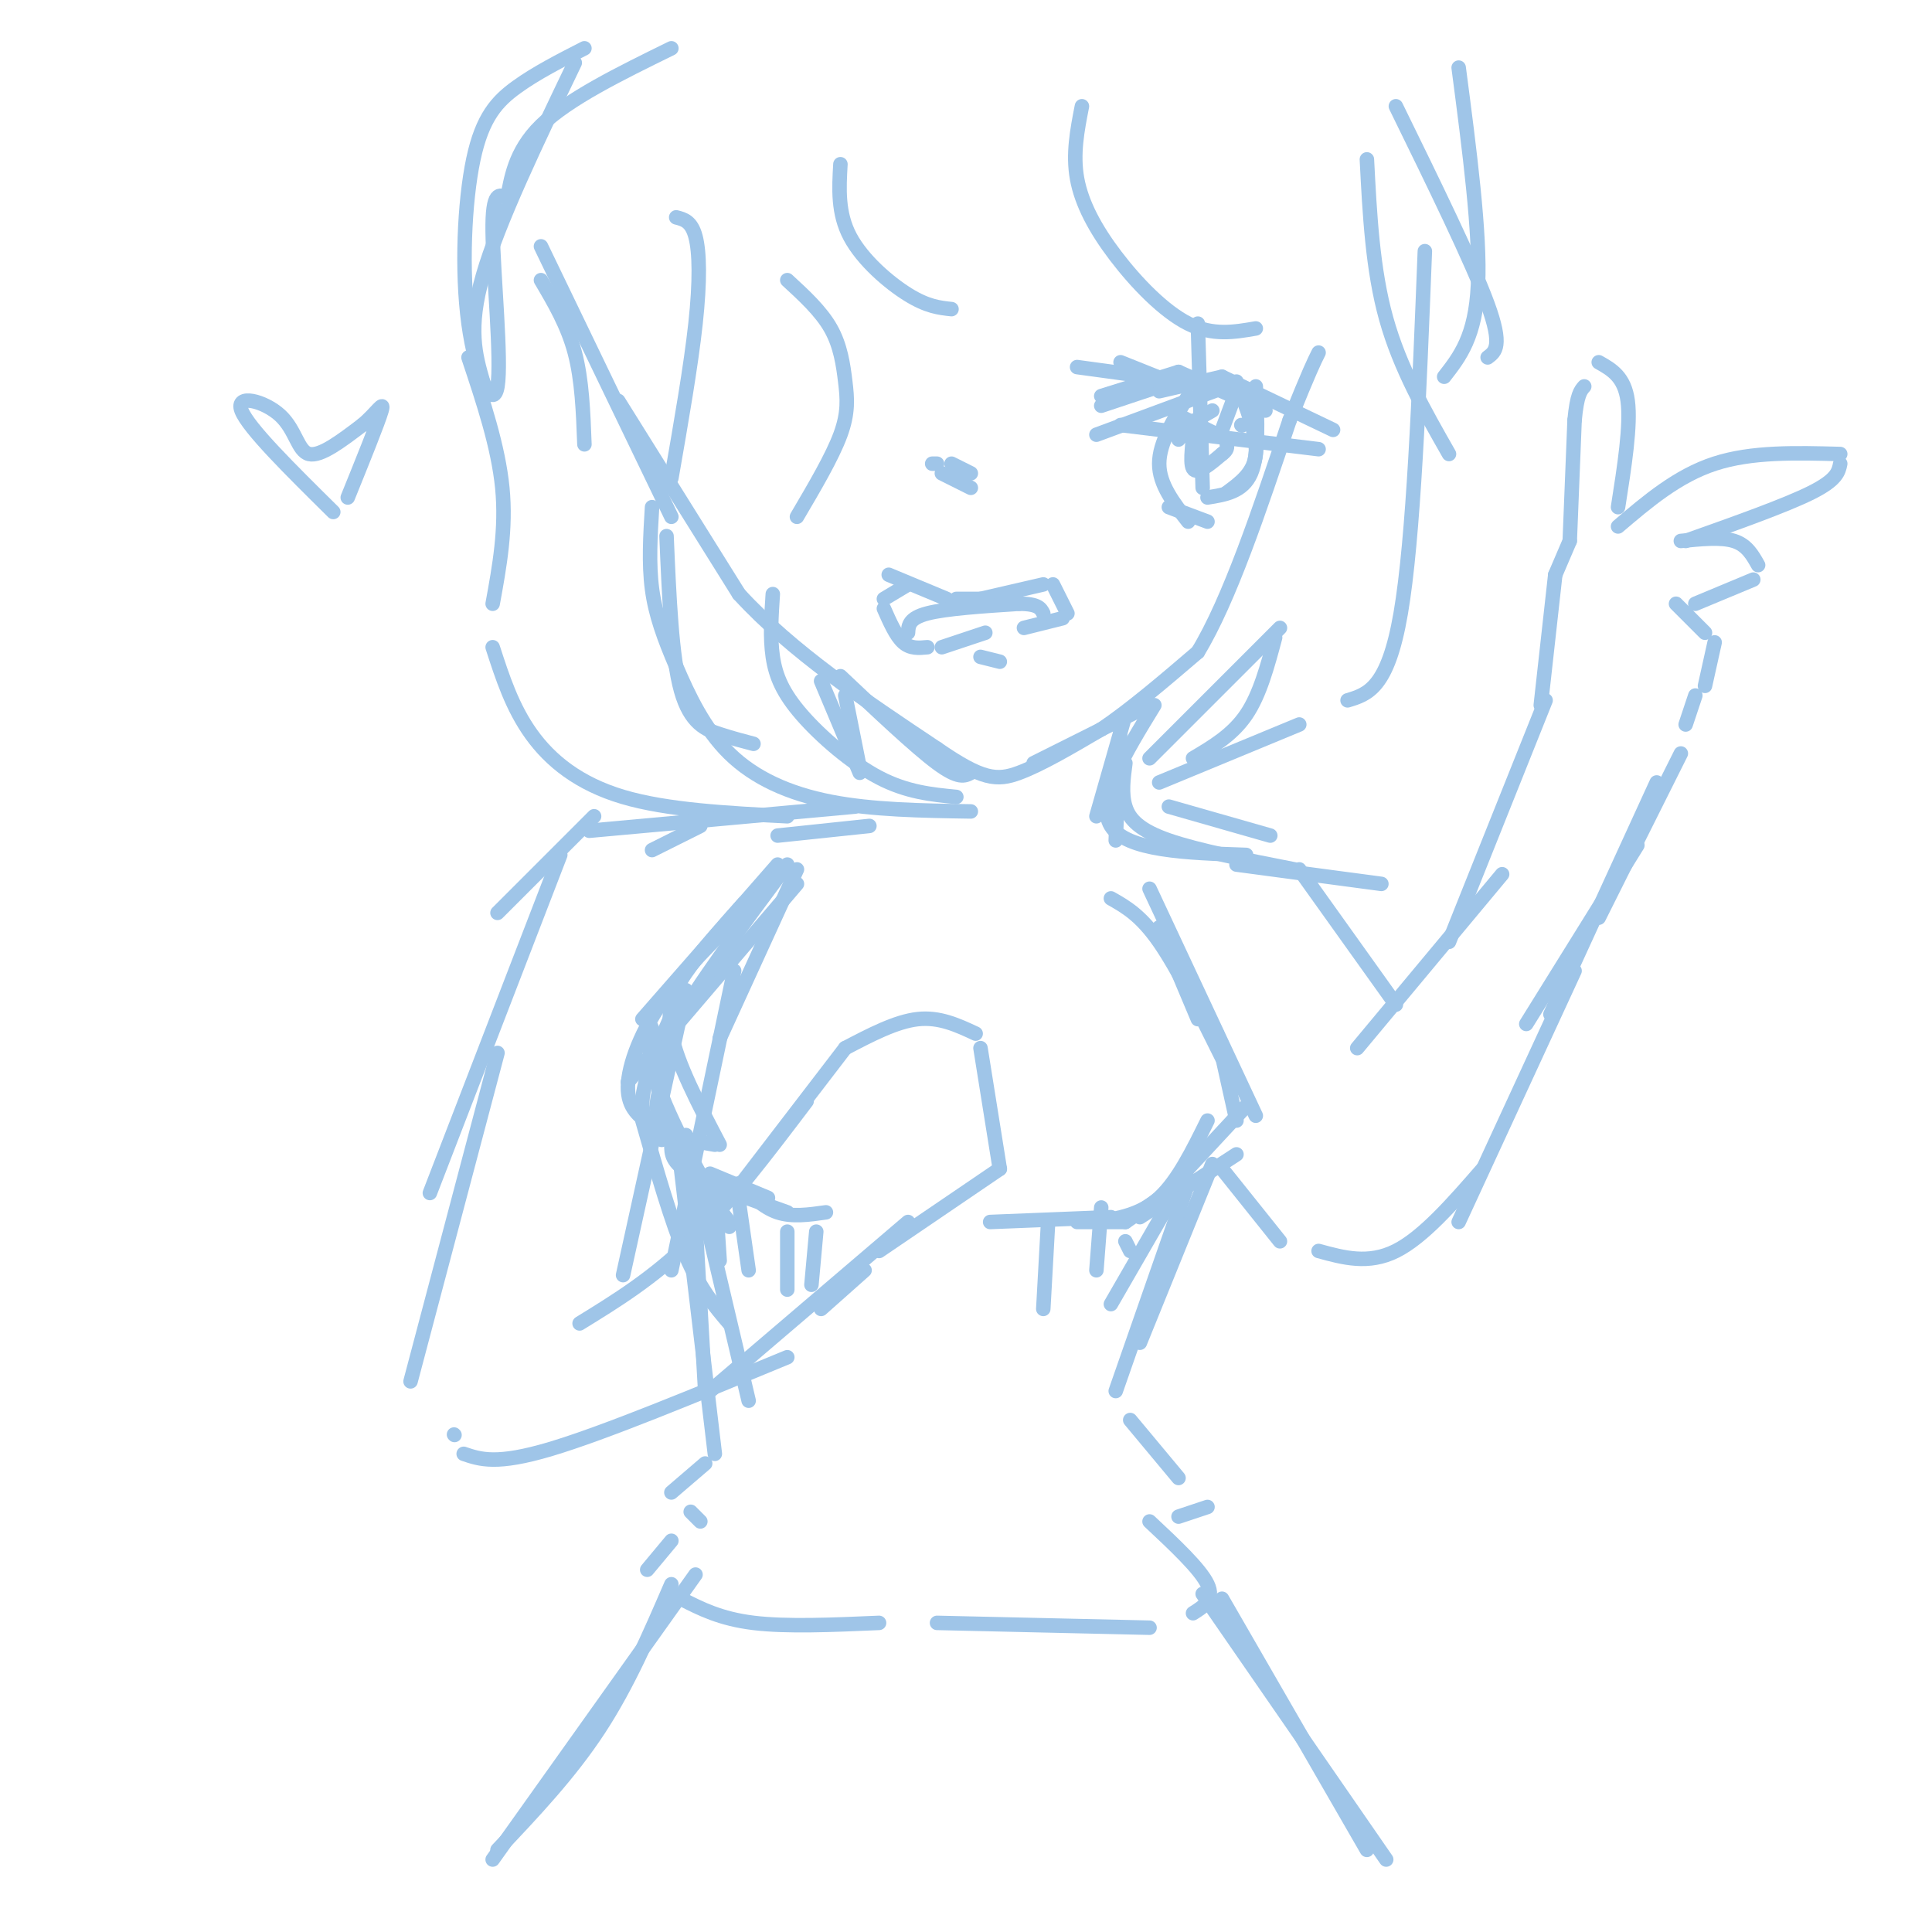 <svg viewBox='0 0 400 400' version='1.1' xmlns='http://www.w3.org/2000/svg' xmlns:xlink='http://www.w3.org/1999/xlink'><g fill='none' stroke='rgb(159,197,232)' stroke-width='3' stroke-linecap='round' stroke-linejoin='round'><path d='M112,58c2.750,4.667 5.500,9.333 7,15c1.500,5.667 1.750,12.333 2,19'/><path d='M112,51c0.000,0.000 27.000,56.000 27,56'/><path d='M128,83c0.000,0.000 25.000,40.000 25,40'/><path d='M153,123c11.000,12.000 26.000,22.000 41,32'/><path d='M194,155c9.400,6.489 12.400,6.711 17,5c4.600,-1.711 10.800,-5.356 17,-9'/><path d='M228,151c6.167,-4.167 13.083,-10.083 20,-16'/><path d='M248,135c6.500,-10.667 12.750,-29.333 19,-48'/><path d='M267,87c4.167,-10.333 5.083,-12.167 6,-14'/><path d='M184,119c0.000,0.000 12.000,5.000 12,5'/><path d='M198,124c0.000,0.000 5.000,0.000 5,0'/><path d='M203,124c0.000,0.000 13.000,-3.000 13,-3'/><path d='M218,121c0.000,0.000 3.000,6.000 3,6'/><path d='M220,128c0.000,0.000 -8.000,2.000 -8,2'/><path d='M188,121c0.000,0.000 -5.000,3.000 -5,3'/><path d='M183,126c1.250,2.833 2.500,5.667 4,7c1.500,1.333 3.250,1.167 5,1'/><path d='M195,134c0.000,0.000 9.000,-3.000 9,-3'/><path d='M203,136c0.000,0.000 4.000,1.000 4,1'/><path d='M228,82c0.000,0.000 16.000,-5.000 16,-5'/><path d='M244,77c0.000,0.000 18.000,8.000 18,8'/><path d='M246,78c0.000,0.000 -18.000,6.000 -18,6'/><path d='M240,81c0.000,0.000 13.000,-3.000 13,-3'/><path d='M253,78c0.000,0.000 23.000,11.000 23,11'/><path d='M254,80c0.000,0.000 -27.000,10.000 -27,10'/><path d='M245,79c0.000,0.000 -22.000,-3.000 -22,-3'/><path d='M242,79c0.000,0.000 -10.000,-4.000 -10,-4'/><path d='M246,82c-3.000,4.833 -6.000,9.667 -6,14c0.000,4.333 3.000,8.167 6,12'/><path d='M256,79c2.167,5.583 4.333,11.167 4,15c-0.333,3.833 -3.167,5.917 -6,8'/><path d='M260,80c0.333,7.083 0.667,14.167 -1,18c-1.667,3.833 -5.333,4.417 -9,5'/><path d='M242,105c0.000,0.000 8.000,3.000 8,3'/><path d='M244,91c1.400,-1.800 2.800,-3.600 3,-2c0.200,1.600 -0.800,6.600 0,8c0.800,1.400 3.400,-0.800 6,-3'/><path d='M253,94c1.167,-0.833 1.083,-1.417 1,-2'/><path d='M256,81c0.000,0.000 -3.000,8.000 -3,8'/><path d='M251,85c0.000,0.000 -7.000,4.000 -7,4'/><path d='M244,86c0.000,0.000 8.000,4.000 8,4'/><path d='M252,90c0.000,0.000 0.100,0.100 0.1,0.1'/><path d='M257,88c0.000,0.000 0.100,0.100 0.1,0.1'/><path d='M195,98c0.000,0.000 6.000,3.000 6,3'/><path d='M194,96c0.000,0.000 -1.000,0.000 -1,0'/><path d='M197,96c0.000,0.000 4.000,2.000 4,2'/><path d='M140,45c1.578,0.400 3.156,0.800 4,4c0.844,3.200 0.956,9.200 0,18c-0.956,8.800 -2.978,20.400 -5,32'/><path d='M138,111c0.533,12.556 1.067,25.111 3,32c1.933,6.889 5.267,8.111 8,9c2.733,0.889 4.867,1.444 7,2'/><path d='M163,58c3.488,3.208 6.976,6.417 9,10c2.024,3.583 2.583,7.542 3,11c0.417,3.458 0.690,6.417 -1,11c-1.690,4.583 -5.345,10.792 -9,17'/><path d='M160,123c-0.298,4.500 -0.595,9.000 0,13c0.595,4.000 2.083,7.500 6,12c3.917,4.500 10.262,10.000 16,13c5.738,3.000 10.869,3.500 16,4'/><path d='M135,105c-0.354,5.842 -0.708,11.684 0,17c0.708,5.316 2.478,10.105 5,16c2.522,5.895 5.794,12.895 11,18c5.206,5.105 12.344,8.316 21,10c8.656,1.684 18.828,1.842 29,2'/><path d='M188,131c0.083,-1.500 0.167,-3.000 4,-4c3.833,-1.000 11.417,-1.500 19,-2'/><path d='M211,125c4.000,0.000 4.500,1.000 5,2'/><path d='M97,74c3.083,9.250 6.167,18.500 7,27c0.833,8.500 -0.583,16.250 -2,24'/><path d='M102,134c2.022,6.244 4.044,12.489 8,18c3.956,5.511 9.844,10.289 19,13c9.156,2.711 21.578,3.356 34,4'/><path d='M174,34c-0.289,5.067 -0.578,10.133 2,15c2.578,4.867 8.022,9.533 12,12c3.978,2.467 6.489,2.733 9,3'/><path d='M224,22c-0.964,4.940 -1.929,9.881 -1,15c0.929,5.119 3.750,10.417 8,16c4.250,5.583 9.929,11.452 15,14c5.071,2.548 9.536,1.774 14,1'/><path d='M283,33c0.583,11.417 1.167,22.833 4,33c2.833,10.167 7.917,19.083 13,28'/><path d='M295,52c-1.167,29.750 -2.333,59.500 -5,75c-2.667,15.500 -6.833,16.750 -11,18'/><path d='M269,150c0.000,0.000 -29.000,12.000 -29,12'/><path d='M247,157c4.083,-2.417 8.167,-4.833 11,-9c2.833,-4.167 4.417,-10.083 6,-16'/><path d='M265,130c0.000,0.000 -27.000,27.000 -27,27'/><path d='M100,79c-1.583,-5.500 -3.167,-11.000 0,-22c3.167,-11.000 11.083,-27.500 19,-44'/><path d='M121,10c-4.980,2.543 -9.961,5.086 -14,8c-4.039,2.914 -7.138,6.198 -9,15c-1.862,8.802 -2.489,23.122 -1,34c1.489,10.878 5.093,18.313 6,13c0.907,-5.313 -0.884,-23.375 -1,-32c-0.116,-8.625 1.442,-7.812 3,-7'/><path d='M105,41c0.822,-3.711 1.378,-9.489 7,-15c5.622,-5.511 16.311,-10.756 27,-16'/><path d='M289,22c7.917,16.167 15.833,32.333 19,41c3.167,8.667 1.583,9.833 0,11'/><path d='M302,14c2.250,17.167 4.500,34.333 4,45c-0.500,10.667 -3.750,14.833 -7,19'/><path d='M248,67c0.000,0.000 1.000,34.000 1,34'/><path d='M232,88c0.000,0.000 41.000,5.000 41,5'/><path d='M233,148c0.000,0.000 -6.000,21.000 -6,21'/><path d='M232,150c0.000,0.000 -1.000,24.000 -1,24'/><path d='M233,158c-0.422,3.156 -0.844,6.311 0,9c0.844,2.689 2.956,4.911 9,7c6.044,2.089 16.022,4.044 26,6'/><path d='M242,167c0.000,0.000 21.000,6.000 21,6'/><path d='M175,144c0.000,0.000 3.000,15.000 3,15'/><path d='M178,160c0.000,0.000 -8.000,-19.000 -8,-19'/><path d='M174,140c7.750,7.333 15.500,14.667 20,18c4.500,3.333 5.750,2.667 7,2'/><path d='M214,158c0.000,0.000 24.000,-12.000 24,-12'/><path d='M239,146c-6.083,9.917 -12.167,19.833 -9,25c3.167,5.167 15.583,5.583 28,6'/><path d='M256,179c0.000,0.000 30.000,4.000 30,4'/><path d='M180,171c0.000,0.000 -19.000,2.000 -19,2'/><path d='M177,167c0.000,0.000 -55.000,5.000 -55,5'/><path d='M145,171c0.000,0.000 -10.000,5.000 -10,5'/><path d='M165,180c0.000,0.000 -16.000,35.000 -16,35'/><path d='M161,179c0.000,0.000 -28.000,32.000 -28,32'/><path d='M165,183c0.000,0.000 -35.000,41.000 -35,41'/><path d='M140,208c-3.422,7.711 -6.844,15.422 -7,20c-0.156,4.578 2.956,6.022 6,7c3.044,0.978 6.022,1.489 9,2'/><path d='M149,237c-4.422,-8.444 -8.844,-16.889 -10,-23c-1.156,-6.111 0.956,-9.889 4,-14c3.044,-4.111 7.022,-8.556 11,-13'/><path d='M159,184c-7.867,7.356 -15.733,14.711 -21,22c-5.267,7.289 -7.933,14.511 -8,19c-0.067,4.489 2.467,6.244 5,8'/><path d='M147,243c0.000,0.000 12.000,5.000 12,5'/><path d='M163,179c-9.464,12.738 -18.929,25.476 -23,33c-4.071,7.524 -2.750,9.833 -3,12c-0.250,2.167 -2.071,4.190 0,9c2.071,4.810 8.036,12.405 14,20'/><path d='M151,254c-6.178,-10.933 -12.356,-21.867 -15,-30c-2.644,-8.133 -1.756,-13.467 -1,-11c0.756,2.467 1.378,12.733 2,23'/><path d='M139,237c0.000,1.833 0.000,3.667 4,6c4.000,2.333 12.000,5.167 20,8'/><path d='M240,192c0.000,0.000 8.000,19.000 8,19'/><path d='M230,186c3.083,1.750 6.167,3.500 10,9c3.833,5.500 8.417,14.750 13,24'/><path d='M238,184c0.000,0.000 22.000,47.000 22,47'/><path d='M258,229c0.000,0.000 -13.000,14.000 -13,14'/><path d='M246,244c0.000,0.000 -13.000,9.000 -13,9'/><path d='M236,252c0.000,0.000 20.000,-13.000 20,-13'/><path d='M256,232c0.000,0.000 -4.000,-18.000 -4,-18'/><path d='M250,232c-3.083,6.250 -6.167,12.500 -10,16c-3.833,3.500 -8.417,4.250 -13,5'/><path d='M233,253c0.000,0.000 -10.000,0.000 -10,0'/><path d='M230,252c0.000,0.000 -25.000,1.000 -25,1'/><path d='M153,245c2.500,2.500 5.000,5.000 8,6c3.000,1.000 6.500,0.500 10,0'/><path d='M148,246c0.000,0.000 1.000,15.000 1,15'/><path d='M153,249c0.000,0.000 2.000,14.000 2,14'/><path d='M163,255c0.000,0.000 0.000,12.000 0,12'/><path d='M169,255c0.000,0.000 -1.000,11.000 -1,11'/><path d='M217,253c0.000,0.000 -1.000,18.000 -1,18'/><path d='M228,250c0.000,0.000 -1.000,13.000 -1,13'/><path d='M233,257c0.000,0.000 1.000,2.000 1,2'/><path d='M245,244c0.000,0.000 -15.000,26.000 -15,26'/><path d='M251,241c0.000,0.000 -15.000,37.000 -15,37'/><path d='M246,245c0.000,0.000 -15.000,43.000 -15,43'/><path d='M133,232c3.000,10.500 6.000,21.000 9,28c3.000,7.000 6.000,10.500 9,14'/><path d='M143,236c0.000,0.000 3.000,52.000 3,52'/><path d='M142,235c0.000,0.000 13.000,55.000 13,55'/><path d='M141,242c0.000,0.000 7.000,59.000 7,59'/><path d='M146,303c0.000,0.000 -7.000,6.000 -7,6'/><path d='M143,313c0.000,0.000 2.000,2.000 2,2'/><path d='M139,319c0.000,0.000 -5.000,6.000 -5,6'/><path d='M141,331c4.083,2.083 8.167,4.167 15,5c6.833,0.833 16.417,0.417 26,0'/><path d='M194,336c0.000,0.000 44.000,1.000 44,1'/><path d='M247,334c2.250,-1.417 4.500,-2.833 3,-6c-1.500,-3.167 -6.750,-8.083 -12,-13'/><path d='M244,314c0.000,0.000 6.000,-2.000 6,-2'/><path d='M244,306c0.000,0.000 -10.000,-12.000 -10,-12'/><path d='M139,328c-4.500,10.417 -9.000,20.833 -15,30c-6.000,9.167 -13.500,17.083 -21,25'/><path d='M144,326c0.000,0.000 -42.000,59.000 -42,59'/><path d='M249,330c0.000,0.000 38.000,55.000 38,55'/><path d='M253,331c0.000,0.000 30.000,52.000 30,52'/><path d='M123,169c0.000,0.000 -20.000,20.000 -20,20'/><path d='M116,177c0.000,0.000 -27.000,70.000 -27,70'/><path d='M103,218c0.000,0.000 -18.000,68.000 -18,68'/><path d='M94,297c0.000,0.000 0.100,0.100 0.1,0.1'/><path d='M96,301c3.417,1.167 6.833,2.333 18,-1c11.167,-3.333 30.083,-11.167 49,-19'/><path d='M147,288c0.000,0.000 41.000,-35.000 41,-35'/><path d='M152,201c0.000,0.000 -13.000,62.000 -13,62'/><path d='M142,205c0.000,0.000 -13.000,59.000 -13,59'/><path d='M120,274c7.583,-4.667 15.167,-9.333 23,-17c7.833,-7.667 15.917,-18.333 24,-29'/><path d='M152,247c0.000,0.000 23.000,-30.000 23,-30'/><path d='M175,217c5.250,-2.750 10.500,-5.500 15,-6c4.500,-0.500 8.250,1.250 12,3'/><path d='M203,217c0.000,0.000 4.000,25.000 4,25'/><path d='M207,242c0.000,0.000 -25.000,17.000 -25,17'/><path d='M179,263c0.000,0.000 -9.000,8.000 -9,8'/><path d='M269,180c0.000,0.000 20.000,28.000 20,28'/><path d='M281,217c0.000,0.000 30.000,-36.000 30,-36'/><path d='M253,242c0.000,0.000 12.000,15.000 12,15'/><path d='M273,259c5.167,1.417 10.333,2.833 16,0c5.667,-2.833 11.833,-9.917 18,-17'/><path d='M302,253c0.000,0.000 24.000,-52.000 24,-52'/><path d='M316,212c0.000,0.000 23.000,-37.000 23,-37'/><path d='M321,210c0.000,0.000 22.000,-48.000 22,-48'/><path d='M300,195c0.000,0.000 20.000,-50.000 20,-50'/><path d='M319,146c0.000,0.000 3.000,-27.000 3,-27'/><path d='M322,119c0.000,0.000 3.000,-7.000 3,-7'/><path d='M325,112c0.000,0.000 1.000,-25.000 1,-25'/><path d='M326,87c0.500,-5.333 1.250,-6.167 2,-7'/><path d='M331,75c2.667,1.500 5.333,3.000 6,8c0.667,5.000 -0.667,13.500 -2,22'/><path d='M335,109c6.167,-5.250 12.333,-10.500 20,-13c7.667,-2.500 16.833,-2.250 26,-2'/><path d='M381,96c-0.333,1.667 -0.667,3.333 -6,6c-5.333,2.667 -15.667,6.333 -26,10'/><path d='M348,112c4.167,-0.417 8.333,-0.833 11,0c2.667,0.833 3.833,2.917 5,5'/><path d='M363,120c0.000,0.000 -12.000,5.000 -12,5'/><path d='M347,125c0.000,0.000 6.000,6.000 6,6'/><path d='M355,133c0.000,0.000 -2.000,9.000 -2,9'/><path d='M351,144c0.000,0.000 -2.000,6.000 -2,6'/><path d='M348,156c0.000,0.000 -17.000,34.000 -17,34'/><path d='M69,106c-8.821,-8.714 -17.643,-17.429 -19,-21c-1.357,-3.571 4.750,-2.000 8,1c3.250,3.000 3.643,7.429 6,8c2.357,0.571 6.679,-2.714 11,-6'/><path d='M75,88c2.911,-2.400 4.689,-5.400 4,-3c-0.689,2.400 -3.844,10.200 -7,18'/></g>
</svg>